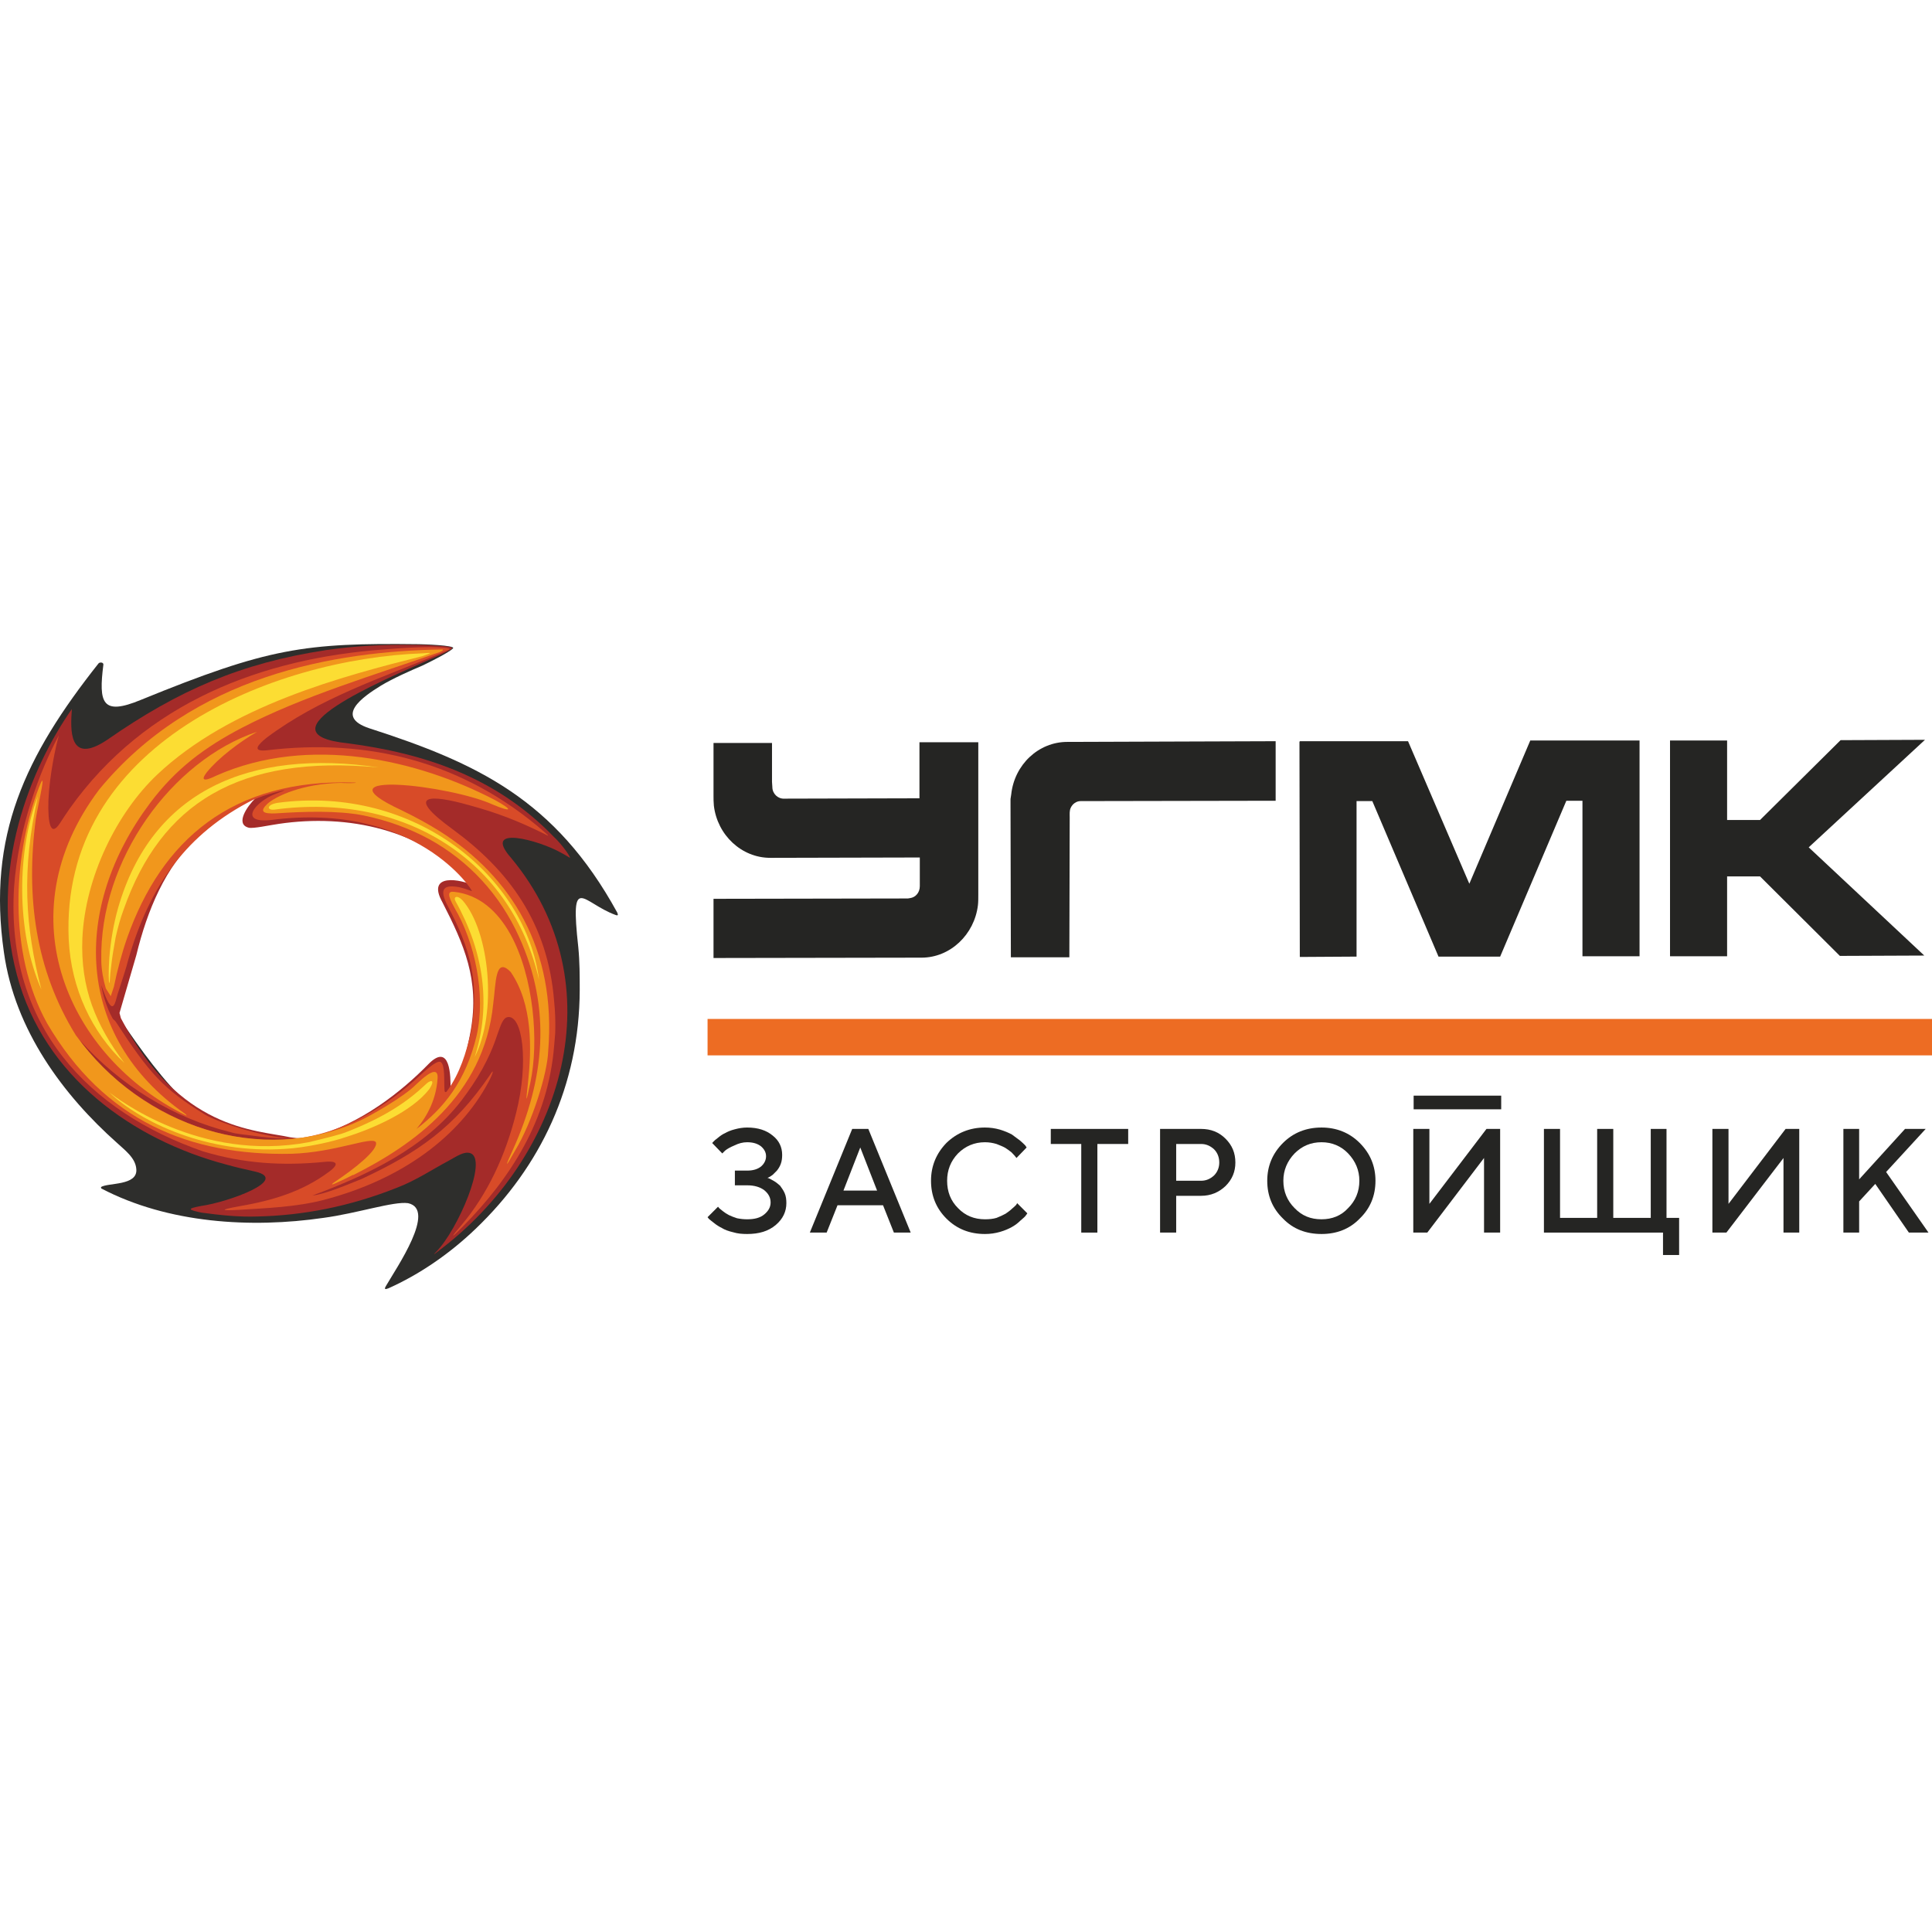 <?xml version="1.0" encoding="UTF-8"?> <svg xmlns="http://www.w3.org/2000/svg" width="600" height="600" viewBox="0 0 600 600" fill="none"><g clip-path="url(#clip0_935_0)"><path fill-rule="evenodd" clip-rule="evenodd" d="M119.888 399.327C123.152 393.671 135.66 375.615 126.741 373.658C122.281 373.005 110.969 376.812 100.418 378.226C78.012 381.489 52.233 379.966 31.458 369.089L31.349 368.654C33.525 367.24 42.77 368.328 42.335 363.107C42.118 359.517 38.528 357.016 36.353 354.949C19.711 340.156 4.592 319.925 1.22 295.778C-4.001 259.558 7.855 234.758 30.588 206.043C30.914 205.608 32.111 205.608 32.111 206.369C30.588 218.334 31.676 222.359 43.749 217.355C83.451 201.148 94.545 199.626 130.113 200.061C130.874 200.061 141.751 200.387 140.664 201.366C139.576 202.562 133.484 205.608 131.2 206.696C127.828 208.11 121.955 210.72 118.365 212.896C112.492 216.485 103.899 222.576 114.667 226.165C148.06 236.934 172.424 248.246 191.676 283.378C192.003 284.14 192.003 284.466 191.133 284.14C180.799 280.333 176.993 270.652 179.603 294.255C180.038 298.715 180.038 303.066 180.038 307.525C179.929 337.111 167.856 362.346 147.734 381.598C139.467 389.538 130.113 395.847 120.65 400.089C119.562 400.524 119.236 400.415 119.888 399.327V399.327ZM85.191 355.058C65.83 355.928 50.275 335.806 37.114 316.227C37.005 315.683 34.286 311.441 34.83 310.136C39.725 292.95 44.402 288.056 49.188 275.221C52.56 266.302 71.594 246.288 80.079 247.484V248.463C68.223 259.558 82.037 255.751 89.977 254.337C106.727 252.814 121.52 253.902 136.965 263.691C140.119 263.038 148.06 275.873 147.625 276.743C146.428 278.266 138.271 274.459 137.944 277.505C140.011 282.291 141.751 285.88 143.818 290.666C149.582 307.961 149.147 320.36 141.098 336.132C140.663 337.002 138.706 340.592 137.944 339.721C136.095 337.546 137.509 332.434 136.748 330.802C136.204 329.823 136.639 329.932 135.986 330.585C130.113 335.697 123.695 340.265 117.278 344.398C107.271 350.272 96.285 355.058 85.191 355.058Z" fill="#2E2E2C"></path><path fill-rule="evenodd" clip-rule="evenodd" d="M135.552 388.664C142.078 382.029 151.758 359.84 145.994 358.1C144.036 357.556 142.078 358.97 138.924 360.71C134.573 362.994 129.243 366.584 123.261 368.868C108.468 374.741 94.11 377.461 80.079 377.787C73.988 378.005 68.223 377.352 62.567 376.591C58.542 375.72 57.781 375.394 62.458 374.524C70.942 373.327 89.977 366.366 79.317 363.864C75.075 362.886 73.879 362.668 69.963 361.58C41.466 353.966 13.729 334.605 5.245 302.736C-3.565 269.996 9.705 238.235 22.322 220.179C21.887 226.27 21.125 237.909 33.308 229.751C55.497 214.306 74.858 205.93 101.18 201.906C110.099 200.601 118.91 200.166 128.047 200.274C130.439 200.274 132.724 200.274 134.79 200.492C138.271 200.601 140.446 200.927 140.446 201.253L139.902 201.797C137.727 202.994 135.443 203.973 133.159 204.951C118.91 211.26 79.535 227.902 108.033 230.839C131.962 233.993 154.151 241.389 171.989 259.88C174.382 262.056 177.211 266.08 176.993 266.406C176.993 266.406 175.253 265.319 173.947 264.666C167.53 261.077 149.583 255.965 158.611 266.298C191.459 305.564 175.144 359.622 135.66 388.882C134.573 389.752 134.464 389.752 135.552 388.664V388.664ZM157.088 249.765L156.544 249.438L157.088 249.765ZM90.194 353.205C92.479 353.531 94.654 353.749 97.482 352.987C111.949 349.072 124.675 339.065 133.05 330.472C139.902 323.511 140.011 334.497 139.902 338.303C139.902 339.174 140.337 339.065 140.881 338.303C142.948 335.367 145.45 324.381 146.211 319.921C148.93 304.258 144.144 293.381 137.401 280.22C132.18 270.866 143.492 273.15 146.972 274.999C149.039 276.087 148.822 276.196 147.081 274.347C130.875 257.487 108.033 252.701 86.605 255.856C83.56 256.291 78.665 257.379 77.251 257.052C72.9 255.965 76.816 250.309 79.317 247.916C72.356 250.961 66.265 255.53 61.262 260.207C51.472 268.908 45.708 282.722 42.336 296.645L37.115 314.592L37.55 316.223C55.714 351.03 79.1 350.812 90.194 353.205V353.205Z" fill="#A42B29"></path><path fill-rule="evenodd" clip-rule="evenodd" d="M137.402 202.671C118.367 210.611 99.332 216.702 82.799 229.102C79.971 231.386 78.231 233.453 82.799 233.018C114.451 229.211 143.928 236.498 169.054 258.361C170.794 259.884 170.577 259.775 168.728 258.796C160.896 254.989 154.696 252.487 145.451 249.986C133.812 246.723 125.22 246.396 140.665 257.6C157.851 270.217 170.142 286.424 172.1 311.006C172.426 314.16 172.535 317.423 172.426 320.904C172.317 322.1 172.208 323.405 172.1 324.711C170.25 347.879 158.503 365.934 143.711 380.945C140.013 384.752 139.686 384.643 143.276 380.51C151.433 370.829 156.981 358.864 160.244 345.812C164.377 329.714 162.201 314.813 157.524 315.9C156.219 316.227 155.567 318.185 154.479 321.23C151.868 329.17 148.279 335.153 143.384 341.679C132.072 356.471 114.125 364.956 97.048 371.264C100.855 370.938 108.143 367.784 112.276 366.152C130.006 357.885 141.1 350.054 152.086 333.956C153.609 331.454 153.173 333.304 151.651 336.132C142.732 352.773 125.111 366.261 100.42 372.678C91.936 374.854 82.908 375.18 74.315 375.724C68.442 376.05 68.115 375.724 74.207 374.636C84.213 372.896 93.676 370.285 102.378 363.759C106.511 360.605 102.813 360.605 100.855 360.822C87.803 362.128 75.621 361.366 63.003 357.559C28.088 345.377 1.657 319.055 4.376 275.438C5.681 257.164 12.316 239.435 18.299 228.34C17.32 231.604 15.362 240.849 15.036 248.572C14.818 255.968 15.797 259.993 18.625 255.642C19.713 253.901 20.583 252.705 21.671 251.073C45.274 217.899 81.821 204.411 119.237 201.692C131.202 200.713 135.444 200.93 138.054 201.148C140.991 201.474 139.142 201.801 137.402 202.671V202.671ZM142.731 275.547C144.145 275.873 145.56 276.417 146.538 276.743C147.082 276.852 129.244 248.789 84.105 254.663C73.88 255.75 79.21 249.007 85.41 246.614C88.782 245.309 89.978 244.873 85.084 246.179C82.908 246.723 80.841 247.484 78.666 248.354C58 258.796 46.47 275.003 39.835 298.062C39.291 300.346 37.877 304.588 36.572 308.613C35.702 311.332 35.158 316.988 31.46 305.893C31.786 308.395 33.092 312.964 34.941 316.227C35.158 316.662 35.593 316.77 36.028 317.423C46.361 333.304 50.712 338.198 63.656 346.138C67.68 348.64 84.431 354.079 91.284 353.317C87.15 353.861 80.624 352.991 78.231 352.665C75.947 352.338 73.554 352.229 71.487 351.577C53.975 347.226 37.442 337.219 24.716 322.97C25.26 323.623 25.695 324.384 26.239 325.037C29.393 328.953 32.874 332.542 36.572 335.697C43.425 341.353 51.147 345.921 58.544 348.858C65.722 351.794 73.336 353.426 80.95 353.861L80.298 353.97C92.915 354.622 102.378 352.121 111.732 347.335C117.606 344.289 123.153 340.482 128.809 335.479C130.549 333.956 135.553 328.953 136.858 329.823C138.272 330.693 137.837 335.588 138.054 338.633C138.054 339.177 138.49 339.395 138.816 338.851C142.84 333.412 144.798 326.777 146.212 320.686C149.04 304.915 145.995 294.581 139.142 281.529C135.988 275.655 138.163 274.677 142.731 275.547V275.547Z" fill="#D84B28"></path><path fill-rule="evenodd" clip-rule="evenodd" d="M23.518 321.446C44.293 350.27 81.383 362.018 111.621 348.095C114.341 346.898 125.326 340.807 129.351 336.674C134.137 332.106 136.203 331.779 135.877 335.151C135.442 341.134 132.94 346.355 129.351 350.597C137.617 344.288 144.687 335.913 148.059 321.446C150.887 308.829 147.515 292.622 141.098 281.854C138.923 277.938 139.032 276.742 140.989 276.959C148.821 277.829 154.477 282.942 158.501 290.121C165.789 303.282 167.42 323.622 164.701 336.239C163.396 342.439 163.178 343.091 163.94 336.565C165.136 325.688 165.463 311.875 158.61 301.868C153.715 296.864 154.042 305.348 153.172 311.766C150.344 340.372 128.046 355.709 109.664 364.954V364.845C107.814 365.824 105.965 366.695 104.225 367.456C103.355 367.891 102.376 368.109 104.007 367.021C110.207 362.888 117.604 357.014 116.734 354.73C115.537 352.772 104.225 357.884 90.52 358.319C59.085 358.972 32.437 348.204 14.598 317.748C2.307 295.559 4.374 266.082 11.335 246.613C15.36 235.409 11.771 249.876 11.118 254.335C7.964 278.482 11.009 301.215 23.518 321.446V321.446ZM137.4 201.69C137.726 201.799 137.726 202.017 136.421 202.561C117.06 209.413 94 216.157 75.074 226.055C63.654 232.037 54.626 238.672 46.577 249.44C22.321 281.854 23.083 321.773 57.345 345.811C57.672 346.028 58.324 346.681 57.672 346.355C21.451 328.408 1.22 284.464 30.805 245.198C60.064 209.631 104.007 202.234 137.4 201.69V201.69ZM79.86 227.251C74.422 230.406 67.787 235.409 64.197 239.869C62.348 242.262 63.11 242.914 67.243 240.848C96.067 228.122 129.786 235.953 153.715 248.462C159.48 251.616 159.045 252.377 153.063 249.876C140.119 243.893 97.264 238.89 124.674 251.616C128.916 253.682 132.94 255.858 136.747 258.251C158.719 272.282 172.859 294.58 170.248 326.45C170.031 333.302 165.245 348.639 160.024 357.232C156.87 362.888 156.652 362.779 159.263 357.123C169.161 335.151 171.336 313.289 161.22 290.991C155.238 277.721 145.558 267.388 133.375 260.644C127.175 257.272 120.323 254.77 112.927 253.247C104.66 251.616 94.001 252.051 85.734 252.595C81.492 252.812 80.622 251.942 83.015 249.658C85.625 247.265 94.001 243.349 105.748 243.132C107.162 243.241 111.404 243.241 110.316 243.023C71.92 241.718 50.166 261.079 39.507 291.208C37.766 296.212 36.461 301.215 35.373 306.436L34.395 309.373L32.872 306.98C32.111 304.478 31.458 300.998 31.458 298.278C30.805 267.061 53.429 236.062 79.86 227.251V227.251Z" fill="#F1971C"></path><path fill-rule="evenodd" clip-rule="evenodd" d="M85.518 251.399C82.907 251.834 82.472 249.985 86.17 249.332C129.134 243.567 163.397 272.609 167.421 304.37C158.937 267.17 125.654 246.069 85.518 251.399V251.399ZM11.772 247.265C6.659 270.107 7.747 287.728 12.859 307.306C4.81 288.924 5.354 263.907 11.772 247.265ZM21.343 291.861C18.515 230.95 84.865 204.519 131.419 202.887C134.138 202.67 134.355 202.67 131.201 203.757C106.619 209.957 71.486 219.094 48.753 240.63C36.245 252.486 26.455 272.391 25.585 291.317C24.933 306.98 29.827 318.401 38.638 330.148C28.522 320.576 22.105 307.089 21.343 291.861V291.861ZM36.68 281.963C47.122 245.634 77.469 232.364 117.713 238.346C73.988 234.213 49.95 249.658 38.42 282.398C37.332 285.335 36.571 288.163 35.919 291.1C35.375 294.036 34.831 297.191 34.505 300.236C34.069 303.173 34.178 305.131 33.961 305.24C33.743 305.348 33.634 301.868 33.961 297.3C34.395 292.079 35.266 286.966 36.68 281.963V281.963ZM95.851 354.73C100.854 353.534 106.184 352.228 107.815 351.467C119.563 346.899 126.524 342.113 132.071 336.892C133.376 335.478 135.552 334.825 133.268 338.306C127.829 345.267 115.864 350.488 107.489 353.098C103.573 354.512 94.763 356.47 88.454 356.797C64.634 358.428 43.858 348.639 33.961 339.285C36.353 341.025 61.914 361.039 95.851 354.73V354.73ZM147.408 328.299C152.629 312.201 150.236 295.559 141.534 280.005C140.664 278.591 141.861 277.721 143.71 279.679C152.085 289.359 154.478 314.485 147.408 328.299V328.299Z" fill="#FCDD33"></path><path fill-rule="evenodd" clip-rule="evenodd" d="M403.669 230.189H437.279L456.314 274.458L475.24 229.971C486.552 229.971 497.864 229.971 509.176 229.971V296.974H491.447V248.68H486.443L465.886 297.083H446.742L426.185 248.789H421.29V297.083L403.669 297.191C403.669 274.893 403.56 252.596 403.56 230.298H403.669V230.189V230.189ZM518.639 229.971H536.368V254.662H546.593L571.61 229.863L597.824 229.754L561.712 263.146L597.606 296.756L571.392 296.865L546.593 272.174H536.368V296.974H518.639V229.971V229.971ZM221.588 279.135L281.955 279.027L282.608 278.918C284.348 278.7 285.654 277.178 285.654 275.22V266.301L240.079 266.409H239.209C230.29 266.409 222.784 259.339 221.697 250.203C221.588 249.115 221.588 248.027 221.588 247.048V230.733H239.753V242.806L239.862 244.438C239.862 246.505 241.602 248.136 243.56 248.027L285.545 247.918V230.515H303.818V277.939C303.818 278.809 303.818 280.223 303.709 281.093C302.622 290.23 295.116 297.409 286.197 297.409H285.327L221.588 297.518V279.135V279.135ZM313.934 297.3H332.098L332.207 253.792C332.207 252.813 332.098 251.725 332.533 250.855C333.077 249.659 334.274 248.789 335.579 248.789H335.796L396.164 248.68V230.189L332.425 230.406H331.99H331.446C322.527 230.406 315.021 237.477 314.042 246.722L313.825 248.136V249.006V249.768L313.934 297.3V297.3Z" fill="#252523"></path><path fill-rule="evenodd" clip-rule="evenodd" d="M219.74 327.755H600V316.443H219.74V327.755Z" fill="#ED6C23"></path><path d="M238.992 366.044C239.319 366.152 239.754 366.479 240.406 366.805C241.168 367.24 241.712 367.784 242.256 368.219C242.691 368.872 243.234 369.524 243.669 370.503C244.105 371.482 244.213 372.57 244.213 373.657C244.213 376.268 243.126 378.552 240.95 380.401C238.666 382.359 235.729 383.229 232.031 383.229C230.509 383.229 229.095 383.12 227.681 382.685C226.267 382.359 225.07 381.924 224.2 381.38C223.33 380.945 222.46 380.401 221.807 379.857C221.046 379.314 220.61 378.878 220.175 378.552L219.74 378.008L223.003 374.745C223.003 374.854 223.221 374.963 223.329 375.18C223.547 375.398 223.982 375.724 224.526 376.159C225.07 376.594 225.722 377.029 226.375 377.356C227.028 377.682 227.898 378.008 228.877 378.335C229.965 378.552 230.944 378.661 232.031 378.661C234.315 378.661 236.056 378.226 237.361 377.138C238.666 376.05 239.319 374.854 239.319 373.44C239.319 371.917 238.666 370.721 237.361 369.633C236.056 368.654 234.315 368.11 232.031 368.11H228.224V363.542H232.031C233.88 363.542 235.294 363.107 236.382 362.237C237.361 361.366 237.905 360.279 237.905 359.082C237.905 357.886 237.361 356.907 236.382 356.037C235.294 355.167 233.88 354.732 232.031 354.732C230.726 354.732 229.421 355.058 228.115 355.71C226.81 356.254 225.831 356.798 225.179 357.342L224.308 358.212L221.154 354.949C221.263 354.949 221.372 354.732 221.589 354.514C221.807 354.296 222.242 353.861 223.003 353.318C223.656 352.774 224.417 352.23 225.179 351.903C225.94 351.468 226.919 351.033 228.224 350.707C229.421 350.381 230.726 350.163 232.031 350.163C235.403 350.163 238.013 351.033 239.971 352.665C241.929 354.188 242.908 356.254 242.908 358.647C242.908 359.626 242.799 360.605 242.473 361.475C242.147 362.345 241.712 362.998 241.277 363.542C240.842 363.977 240.406 364.412 239.971 364.847C239.536 365.173 239.21 365.391 238.775 365.609L238.34 365.826C238.557 365.826 238.775 365.935 238.992 366.044Z" fill="#252523"></path><path d="M261.944 369.74H272.386L267.165 356.361L261.944 369.74V369.74ZM264.663 350.596H269.667L282.828 382.792H277.607L274.235 374.308H260.095L256.723 382.792H251.502L264.663 350.596V350.596Z" fill="#252523"></path><path d="M310.562 350.816C311.976 351.251 313.282 351.795 314.261 352.339C315.131 352.991 316.001 353.644 316.762 354.188C317.524 354.84 317.959 355.275 318.394 355.71L318.829 356.363L315.675 359.626C315.566 359.517 315.457 359.3 315.24 359.082C315.131 358.865 314.696 358.538 314.152 357.886C313.499 357.342 312.847 356.907 312.194 356.472C311.433 356.037 310.562 355.71 309.475 355.275C308.387 354.949 307.19 354.732 305.885 354.732C302.622 354.732 299.794 355.928 297.51 358.212C295.226 360.605 294.138 363.433 294.138 366.696C294.138 370.068 295.226 372.896 297.51 375.18C299.794 377.573 302.622 378.661 305.885 378.661C307.19 378.661 308.387 378.552 309.475 378.226C310.562 377.791 311.541 377.356 312.303 376.921C313.064 376.377 313.717 375.942 314.261 375.398C314.804 374.963 315.239 374.528 315.566 374.201L315.892 373.657L319.047 376.812C318.938 377.029 318.72 377.247 318.502 377.573C318.285 377.899 317.741 378.335 316.871 379.096C316.11 379.857 315.24 380.51 314.261 381.054C313.282 381.598 312.085 382.142 310.562 382.577C309.04 383.012 307.517 383.229 305.885 383.229C301.208 383.229 297.184 381.706 293.921 378.443C290.766 375.289 289.135 371.373 289.135 366.696C289.135 362.128 290.766 358.212 293.921 354.949C297.184 351.795 301.208 350.163 305.885 350.163C307.517 350.163 309.04 350.381 310.562 350.816V350.816Z" fill="#252523"></path><path d="M350.37 350.596V355.273H340.799V382.792H335.795V355.273H326.332V350.596H350.37Z" fill="#252523"></path><path d="M365.275 355.273V366.694H372.998C374.521 366.694 375.826 366.15 377.022 365.063C378.11 363.975 378.654 362.561 378.654 361.038C378.654 359.406 378.11 357.993 377.022 356.905C375.826 355.817 374.521 355.273 372.998 355.273H365.275ZM372.998 350.596C376.043 350.596 378.545 351.575 380.612 353.642C382.678 355.708 383.657 358.101 383.657 361.038C383.657 363.866 382.678 366.259 380.612 368.326C378.545 370.284 376.043 371.371 372.998 371.371H365.275V382.792H360.271V350.596H372.998V350.596Z" fill="#252523"></path><path d="M402.039 375.18C404.323 377.573 407.042 378.661 410.414 378.661C413.677 378.661 416.505 377.573 418.681 375.18C420.965 372.896 422.161 370.068 422.161 366.696C422.161 363.433 420.965 360.605 418.681 358.212C416.505 355.928 413.677 354.732 410.414 354.732C407.042 354.732 404.323 355.928 402.039 358.212C399.755 360.605 398.558 363.433 398.558 366.696C398.558 370.068 399.755 372.896 402.039 375.18ZM398.449 354.949C401.603 351.795 405.628 350.163 410.414 350.163C415.091 350.163 419.115 351.795 422.27 354.949C425.533 358.212 427.165 362.128 427.165 366.696C427.165 371.373 425.533 375.289 422.27 378.443C419.115 381.706 415.091 383.229 410.414 383.229C405.628 383.229 401.603 381.706 398.449 378.443C395.186 375.289 393.555 371.373 393.555 366.696C393.555 362.128 395.186 358.212 398.449 354.949Z" fill="#252523"></path><path d="M460.88 382.792V359.624L443.259 382.792H438.908V350.596H443.912V373.873L461.641 350.596H465.883V382.792H460.88Z" fill="#252523"></path><path d="M517.55 378.224H521.466V389.753H516.462V382.792H479.48V350.596H484.484V378.224H496.013V350.596H501.017V378.224H512.655V350.596H517.55V378.224Z" fill="#252523"></path><path d="M553.879 382.792V359.624L536.15 382.792H531.799V350.596H536.802V373.873L554.532 350.596H558.774V382.792H553.879Z" fill="#252523"></path><path d="M577.375 366.259L591.624 350.596H598.041L585.75 363.975L598.912 382.792H592.82L582.379 367.673L577.375 373.111V382.792H572.48V350.596H577.375V366.259Z" fill="#252523"></path><path fill-rule="evenodd" clip-rule="evenodd" d="M439.018 344.505H466.21V340.263H439.018V344.505Z" fill="#252523"></path></g><defs><clipPath id="clip0_935_0"><rect width="600" height="600" fill="white"></rect></clipPath></defs></svg> 
